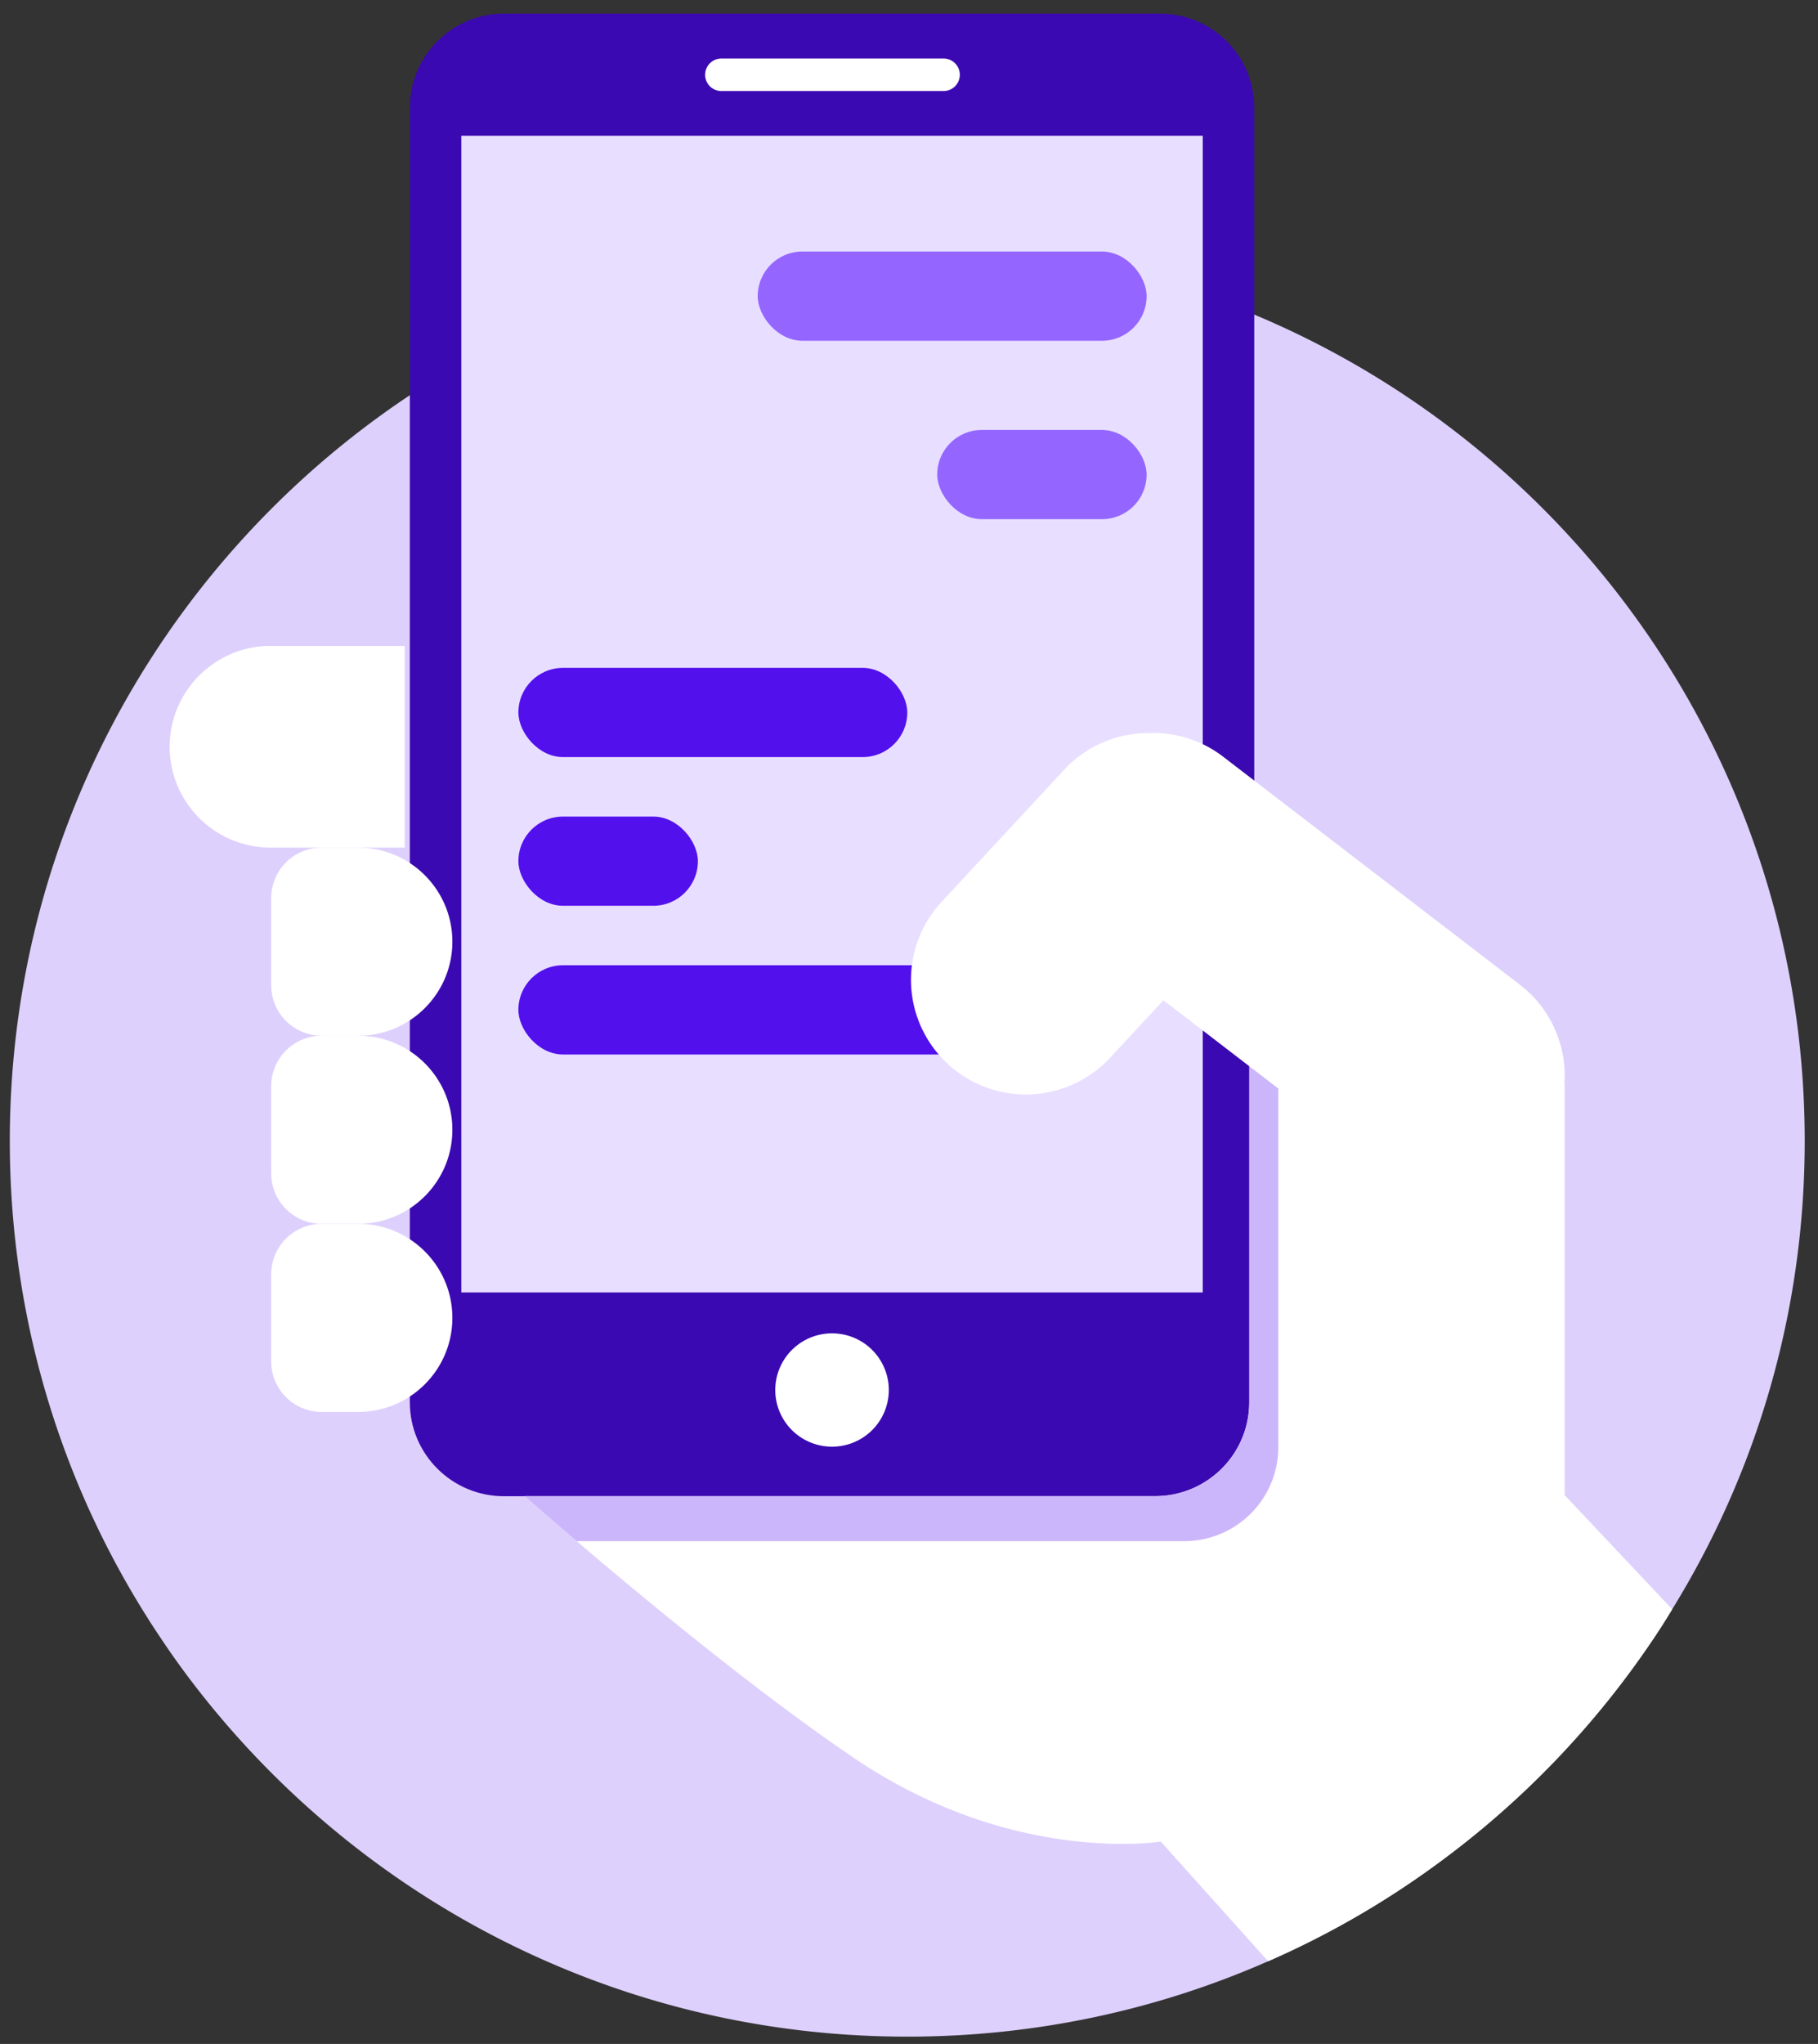 <svg xmlns="http://www.w3.org/2000/svg" xmlns:xlink="http://www.w3.org/1999/xlink" viewBox="0 0 121 136">
  <rect x="0" y="0" width="121" height="136" fill="#333333" stroke="none"/>
  <g fill="none" fillRule="evenodd" transform="translate(.653 .907)">
      <path fill="#DED0FC" d="M119.463 75.01c0 11.422-3.227 22.099-8.82 31.16a44.887 44.887 0 0 1-1.405 2.192 59.815 59.815 0 0 1-14.279 14.778 58.874 58.874 0 0 1-11.21 6.451c-7.35 3.232-15.468 5.017-24.017 5.017-13.17 0-25.342-4.259-35.217-11.467a60.444 60.444 0 0 1-12.252-11.954 55.403 55.403 0 0 1-2.027-2.813C3.771 98.86 0 87.37 0 75.009c0-19.038 8.946-35.985 22.862-46.9 10.157-7.954 22.953-12.7 36.87-12.7 12.478 0 24.073 3.82 33.653 10.35 15.74 10.734 26.078 28.777 26.078 49.25"/>
      <path fill="#3B09B1" d="M76.56 98.65H32.89c-3.46 0-6.266-2.8-6.266-6.252V6.253C26.624 2.8 29.43 0 32.89 0h43.67c3.461 0 6.266 2.8 6.266 6.253v86.145c0 3.453-2.805 6.252-6.267 6.252"/>
      <path fill="#E8DEFF" d="M30.051 85.089h49.347V8.125H30.051z"/>
      <rect width="25.884" height="5.936" x="49.778" y="15.83" fill="#9466FF" rx="2.968"/>
      <rect width="13.938" height="5.936" x="61.724" y="27.702" fill="#9466FF" rx="2.968"/>
      <rect width="25.884" height="5.936" x="33.849" y="43.532" fill="#5210ED" rx="2.968"/>
      <rect width="11.947" height="5.936" x="33.849" y="53.426" fill="#5210ED" rx="2.968"/>
      <path fill="#FFF" d="M110.642 106.17a44.887 44.887 0 0 1-1.404 2.192 59.815 59.815 0 0 1-14.279 14.778 58.874 58.874 0 0 1-11.21 6.451l-7.145-7.964s-9.852 1.615-20.45-5.582c-6.24-4.237-13.51-10.214-18.424-14.405a278.88 278.88 0 0 1-3.465-2.994h41.954c3.465 0 6.273-2.791 6.273-6.248V65.27l1.936.554 19.058 5.445v27.309l7.156 7.592zM62.09 5.15H47.36a1.082 1.082 0 0 1-1.083-1.08c0-.598.485-1.082 1.083-1.082h14.73a1.082 1.082 0 1 1 0 2.161"/>
      <path fill="#FFF" d="M58.503 91.582a3.774 3.774 0 0 1-3.778 3.77 3.774 3.774 0 0 1-3.779-3.77 3.774 3.774 0 0 1 3.779-3.77 3.774 3.774 0 0 1 3.778 3.77M26.287 55.492h-8.922c-3.714 0-6.725-3.004-6.725-6.711 0-3.706 3.011-6.71 6.725-6.71h8.922v13.42z"/>
      <path fill="#FFF" d="M23.184 68.008H20.76a3.36 3.36 0 0 1-3.364-3.357V58.85a3.361 3.361 0 0 1 3.364-3.358h2.423c3.463 0 6.272 2.803 6.272 6.259 0 3.456-2.809 6.258-6.272 6.258"/>
      <path fill="#FFF" d="M23.184 80.524H20.76a3.36 3.36 0 0 1-3.364-3.357v-5.802a3.361 3.361 0 0 1 3.364-3.358h2.423c3.463 0 6.272 2.802 6.272 6.259 0 3.456-2.809 6.258-6.272 6.258"/>
      <path fill="#FFF" d="M23.184 93.04H20.76a3.36 3.36 0 0 1-3.364-3.357v-5.802a3.361 3.361 0 0 1 3.364-3.358h2.423c3.463 0 6.272 2.802 6.272 6.259 0 3.456-2.809 6.258-6.272 6.258"/>
      <path fill="#CCB6FB" d="M84.428 65.824V95.38a6.263 6.263 0 0 1-6.262 6.26H37.73a278.88 278.88 0 0 1-3.465-2.994H76.22c3.465 0 6.273-2.791 6.273-6.248V65.27l1.936.554z"/>
      <rect width="37.831" height="5.936" x="33.849" y="63.32" fill="#5210ED" rx="2.968"/>
      <path fill="#FFF" d="M100.51 64.617L80.763 49.448a7.628 7.628 0 0 0-4.97-1.578c-2.058 0-4.11.813-5.618 2.438l-8.162 8.798a7.618 7.618 0 0 0 .417 10.78 7.657 7.657 0 0 0 10.805-.415l3.547-3.823 14.391 11.055c3.345 2.572 8.147 1.952 10.725-1.386a7.618 7.618 0 0 0-1.39-10.7"/>
    </g>
</svg>

